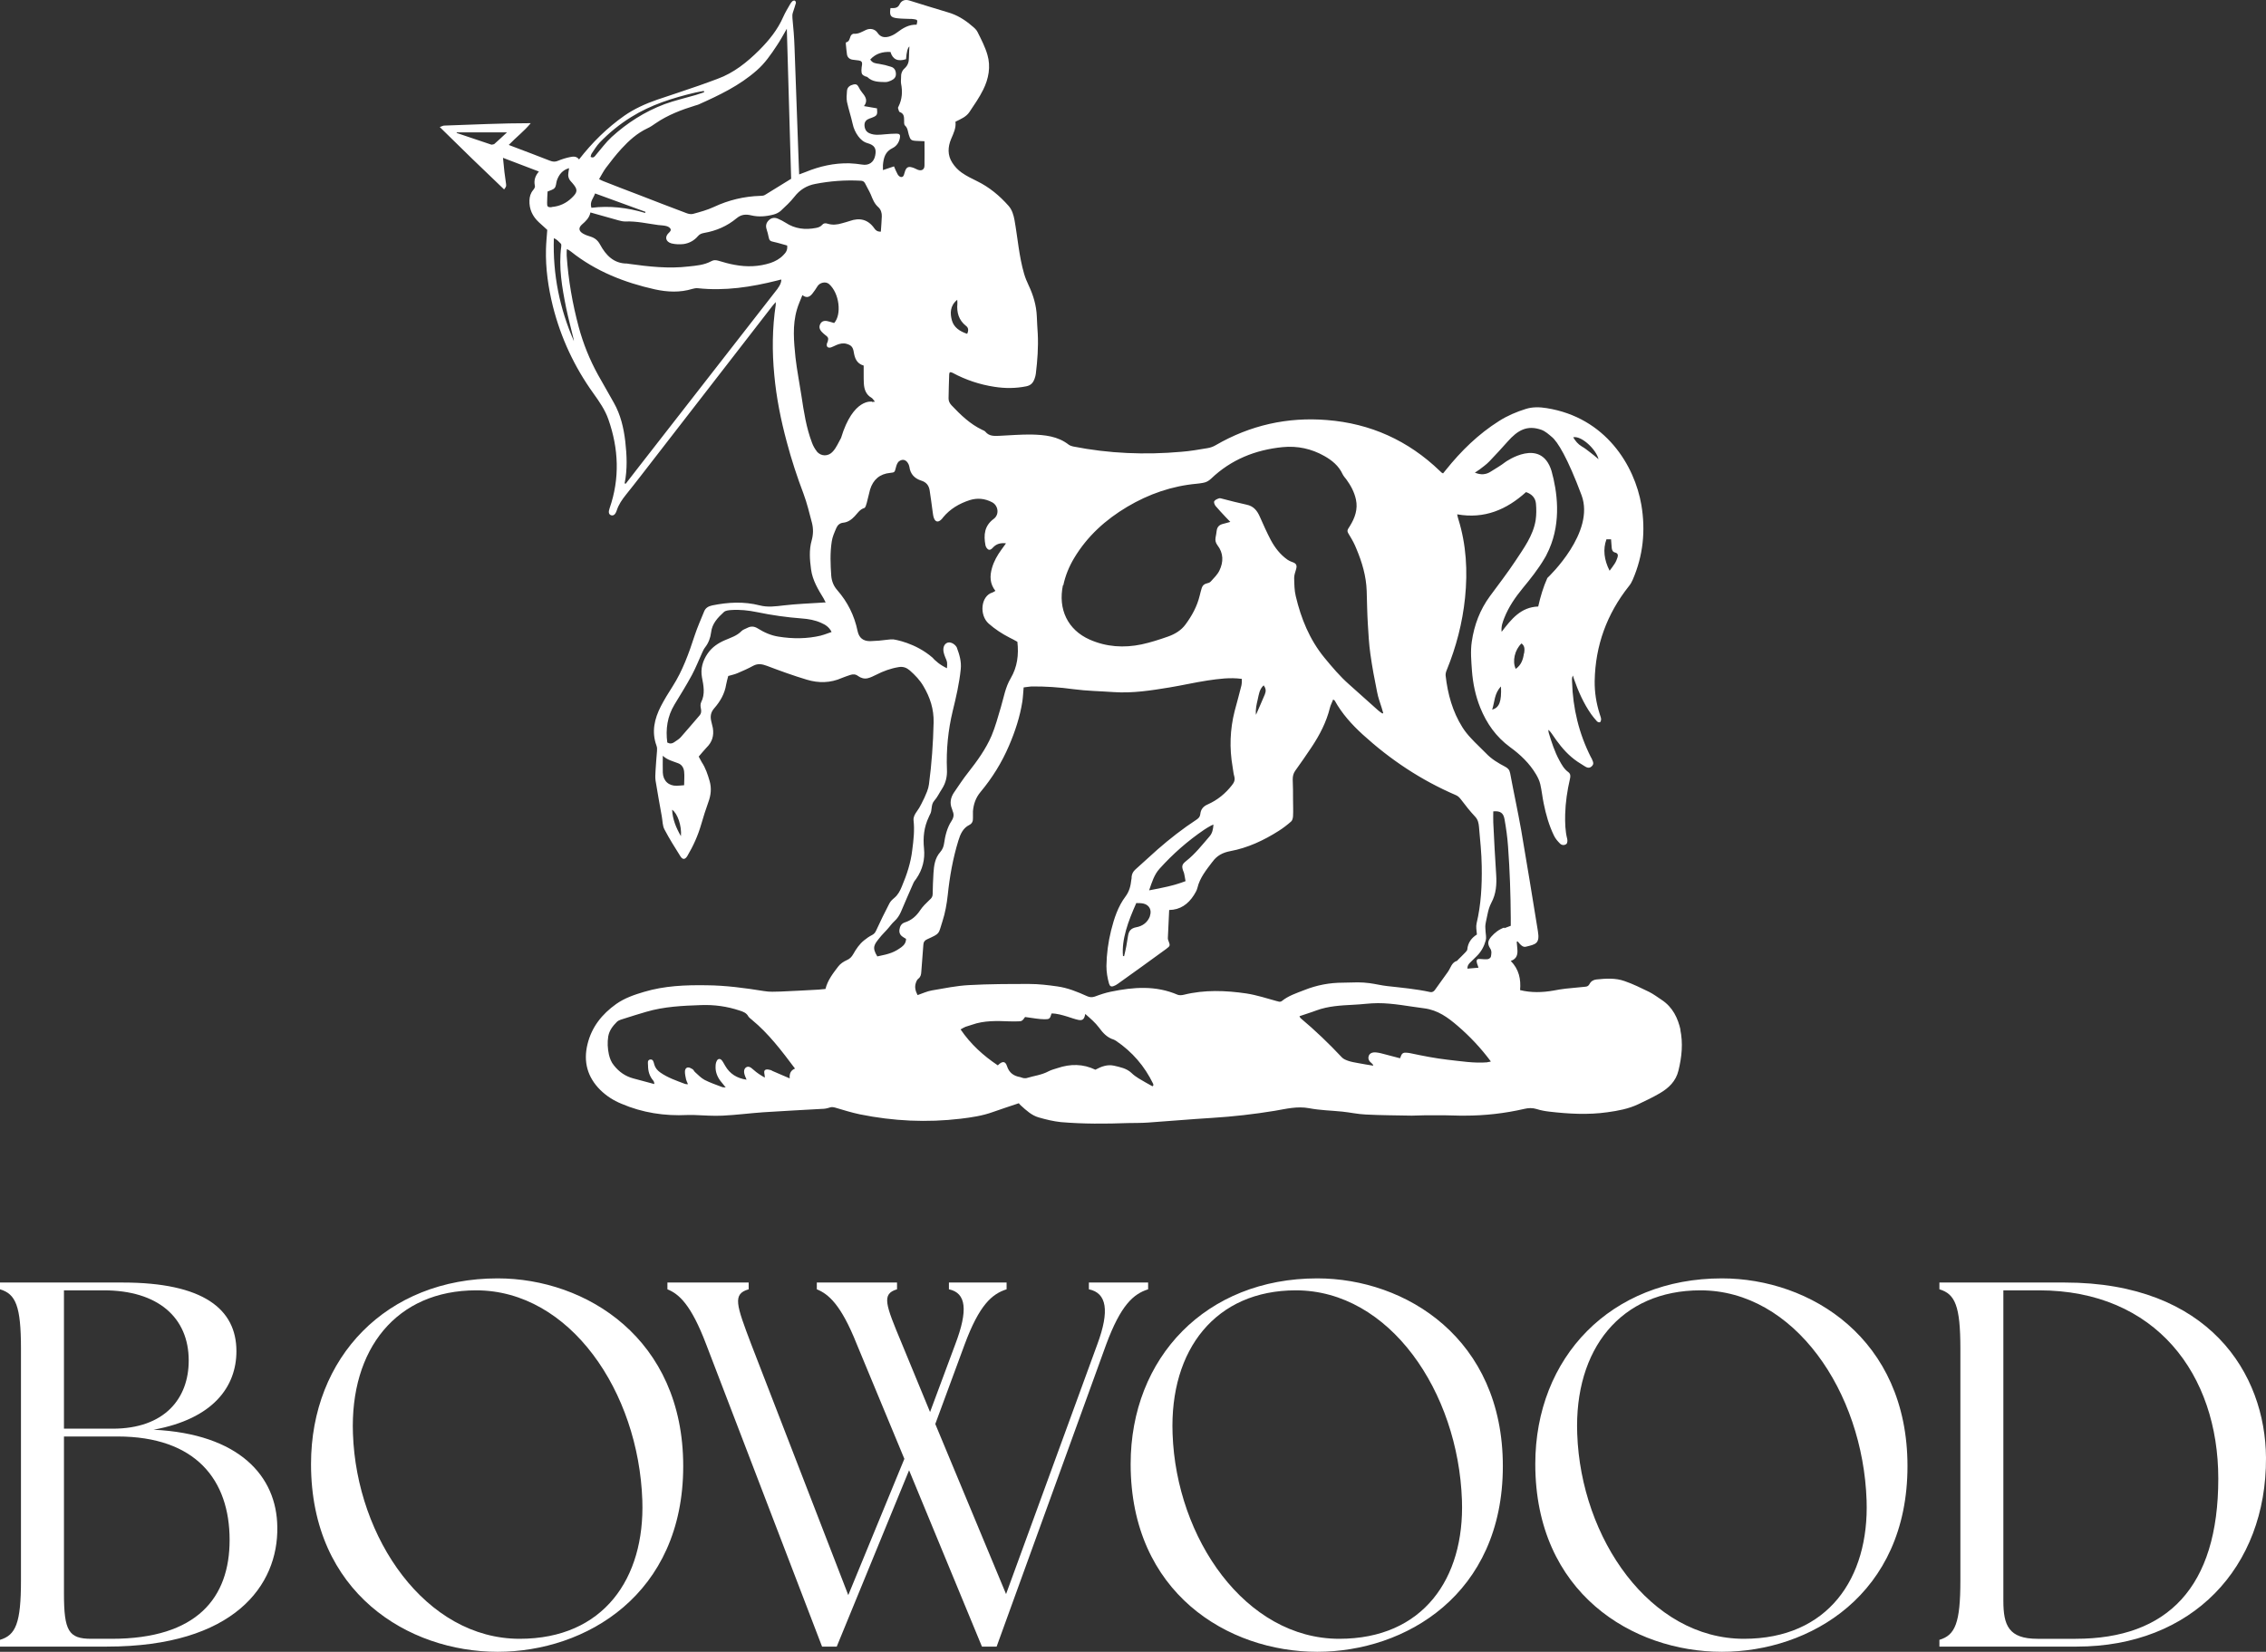 <?xml version="1.0" encoding="UTF-8"?><svg id="Layer_2" xmlns="http://www.w3.org/2000/svg" viewBox="0 0 742 541"><rect x="0" y="0" width="742" height="541" fill="#333333" stroke="none"/><g id="Components"><g id="_1361300c-5d16-45b1-982e-c3ccffe762fb_5"><path d="M35.018,539.297H0v-2.215c5.15-1.533,6.866-5.451,6.866-19.418v-75.972c0-13.967-1.717-17.885-6.866-19.418v-2.215h40.167c26.435,0,37.249,8.688,37.249,22.485,0,11.583-7.553,22.144-27.122,25.721,27.98,1.363,40.339,15.16,40.511,31.854.343,19.078-14.076,39.178-55.788,39.178ZM36.563,536.742c27.98,0,38.623-13.457,38.623-32.365,0-19.589-10.986-33.897-36.734-33.897h-17.509v51.442c0,12.264,1.545,14.82,8.926,14.82h6.695ZM36.906,467.925c16.994,0,24.89-9.88,24.89-22.315,0-14.138-10.128-22.996-27.808-22.996h-13.046v45.311h15.964Z" style="fill:#fff; stroke-width:0px;"/><path d="M162.953,541c-29.181,0-61.109-19.248-61.109-61.492,0-34.92,24.718-60.811,61.109-60.811,29.01,0,60.766,19.759,60.766,61.492,0,42.074-31.928,60.811-60.766,60.811ZM170.163,536.742c27.465,0,41.025-19.76,40.167-45.311-1.201-35.601-23.688-68.817-54.415-68.817-26.091,0-41.369,19.249-40.339,47.014,1.202,34.238,23.861,67.114,54.587,67.114Z" style="fill:#fff; stroke-width:0px;"/><path d="M280.513,440.159c-5.15-12.946-9.269-16.352-13.046-17.885v-2.215h26.264v2.215c-5.15,1.533-3.777,4.939,1.545,17.715l9.269,22.485,8.239-22.144c4.292-11.243,3.605-16.864-2.059-18.056v-2.215h18.882v2.215c-4.807,1.533-8.926,5.11-13.733,18.056l-9.613,26.061,23.174,55.701,29.868-81.762c4.12-11.072,3.09-16.864-2.747-18.056v-2.215h19.398v2.215c-4.807,1.533-8.927,5.11-13.733,18.056l-35.876,98.967h-4.806l-23.86-57.745-23.689,57.745h-4.806l-37.936-98.967c-4.978-13.117-8.926-16.523-12.702-18.056v-2.215h26.606v2.215c-5.321,1.533-4.12,4.939.858,18.056l31.757,82.103,18.367-44.629-15.621-37.645Z" style="fill:#fff; stroke-width:0px;"/><path d="M431.339,541c-29.181,0-61.109-19.248-61.109-61.492,0-34.92,24.718-60.811,61.109-60.811,29.01,0,60.766,19.759,60.766,61.492,0,42.074-31.928,60.811-60.766,60.811ZM438.549,536.742c27.465,0,41.025-19.76,40.167-45.311-1.201-35.601-23.688-68.817-54.415-68.817-26.091,0-41.369,19.249-40.339,47.014,1.202,34.238,23.86,67.114,54.587,67.114Z" style="fill:#fff; stroke-width:0px;"/><path d="M563.839,541c-29.181,0-61.109-19.248-61.109-61.492,0-34.92,24.718-60.811,61.109-60.811,29.01,0,60.766,19.759,60.766,61.492,0,42.074-31.928,60.811-60.766,60.811ZM571.049,536.742c27.464,0,41.025-19.76,40.167-45.311-1.202-35.601-23.689-68.817-54.415-68.817-26.091,0-41.369,19.249-40.339,47.014,1.202,34.238,23.86,67.114,54.587,67.114Z" style="fill:#fff; stroke-width:0px;"/><path d="M680.032,539.297h-44.974v-2.215c5.149-1.533,6.866-5.451,6.866-19.418v-75.972c0-13.967-1.717-17.885-6.866-19.418v-2.215h41.025c47.206,0,65.744,29.81,65.916,57.405.172,35.941-24.203,61.833-61.967,61.833ZM679.688,536.742c30.04,0,46.69-16.864,46.69-52.465,0-34.068-20.427-61.663-58.706-61.663h-11.672v101.693c0,8.006,1.716,12.435,11.157,12.435h12.531Z" style="fill:#fff; stroke-width:0px;"/><path d="M550.34,337.528c-.894-4.118-2.627-7.654-6.2-10.03-1.366-.897-2.679-1.9-4.151-2.639-2.627-1.267-5.253-2.587-8.038-3.537-2.942-1.055-6.095-.844-9.194-.528-.999.106-1.787.581-2.26,1.478-.315.581-.683.845-1.366.898-2.154.211-4.308.422-6.462.633-1.313.159-2.679.37-3.993.634-3.625.633-7.303.739-10.928-.159.315-3.589-.368-6.809-3.047-9.554,2.049-.686,2.312-2.217,2.154-3.906-.053-.792-.158-1.584-.21-2.375.105,0,.21-.053.315-.106.21.264.473.528.683.792.525.58,1.156,1.108,1.944.95,3.31-.792,4.676-1.003,3.993-5.12-1.786-11.033-3.573-22.012-5.464-33.044-1.103-6.229-2.469-12.458-3.625-18.686-.211-1.109-.736-1.637-1.629-2.112-2.312-1.214-4.466-2.481-6.305-4.434-1.576-1.636-3.31-3.167-4.833-4.856-1.051-1.109-1.997-2.27-2.837-3.59-3.258-5.173-4.834-10.926-5.517-16.944-.053-.581.105-1.267.368-1.847,3.1-7.602,5.149-15.467,5.989-23.648.893-8.763.421-17.367-2.206-25.813-.158-.475-.263-.95-.368-1.531,8.931,1.584,16.182-1.53,22.539-7.284,1.891.633,3.1,1.9,3.257,3.801.158,1.794.158,3.642-.105,5.437-.84,5.067-3.887,9.131-6.62,13.302-2.626,3.959-5.516,7.706-8.353,11.56-3.258,4.434-5.149,9.448-5.937,14.885-.473,3.167-.158,6.335.052,9.502.316,4.17,1.156,8.234,2.732,12.14,2.102,5.173,5.149,9.502,9.72,12.88,3.363,2.428,6.41,5.332,8.564,8.974.578,1.003,1.103,2.058,1.366,3.22.473,2.058.683,4.17,1.103,6.228.736,3.643,1.734,7.179,3.363,10.558.473,1.003,1.208,1.847,1.996,2.639.578.581,1.471.633,2.102.106.315-.264.368-1.109.263-1.584-.683-2.639-.736-5.331-.683-8.076.105-3.959.683-7.813,1.576-11.666.21-.897.21-1.636-.578-2.217-1.366-1.003-2.154-2.428-2.942-3.906-1.524-2.798-2.47-5.807-3.415-8.868-.105-.317-.105-.686-.158-1.056.525.422.893.897,1.208,1.373,1.839,2.744,3.836,5.384,6.305,7.495,1.314,1.161,2.837,2.112,4.308,3.009.736.475,1.576.897,2.417.053.63-.634.63-1.109,0-2.428-.053-.159-.158-.317-.263-.475-3.94-7.76-5.937-16.047-6.199-24.757,0-.581-.158-1.161.262-2.059.211.634.263.898.368,1.162,1.419,4.064,3.153,7.97,5.622,11.507.578.792,1.208,1.583,1.891,2.322.21.264.788.423.999.317.262-.158.367-.686.367-1.056-.052-.58-.315-1.108-.473-1.689-1.103-3.484-1.681-7.073-1.628-10.768.21-11.613,3.993-21.959,11.191-31.038.525-.633.945-1.373,1.26-2.112,3.415-7.865,4.256-16.046,2.838-24.492-2.207-12.88-11.664-28.663-31.051-31.724-2.259-.37-4.571-.423-6.778.264-3.047.95-6.041,2.217-8.774,3.958-6.777,4.276-12.399,9.766-17.39,15.995-.315.422-.63.791-.946,1.161-.21-.106-.315-.159-.42-.211-.21-.211-.42-.423-.63-.581-10.351-9.976-22.75-15.572-36.988-16.68-12.924-1.056-25.114,1.689-36.409,8.234-.789.475-1.682.792-2.575.95-2.889.476-5.779,1.003-8.669,1.215-11.874,1.055-23.747.58-35.464-1.742-.472-.106-1.05-.317-1.418-.581-3.573-2.798-7.828-3.22-12.137-3.326-3.572-.052-7.145.264-10.665.423-1.629.053-3.257.158-4.466-1.32-.263-.317-.683-.475-1.051-.633-3.993-1.901-7.092-4.909-10.087-8.077-.578-.633-.946-1.319-.946-2.217.053-2.639.105-5.278.21-7.917,0-.212.105-.423.158-.581.158-.053.21-.106.263-.106.21.053.472.106.683.211,4.308,2.323,8.879,3.854,13.765,4.593,3.415.528,6.83.528,10.297-.159,1.682-.316,2.365-1.266,2.838-2.639.157-.475.315-1.003.367-1.531.526-4.328.841-8.656.631-12.985-.105-1.953-.263-3.853-.315-5.806-.158-3.59-1.156-6.915-2.68-10.135-.578-1.214-1.103-2.481-1.471-3.748-1.681-5.754-2.102-11.771-3.152-17.631-.316-1.689-.788-3.325-1.944-4.645-2.942-3.325-6.305-6.123-10.298-8.076-1.734-.845-3.467-1.689-5.044-2.798-1.208-.845-2.311-2.006-3.099-3.273-1.577-2.428-1.472-5.12-.368-7.76.788-1.847,1.681-3.642,1.418-5.648,1.787-.897,3.52-1.583,4.571-3.167,1.576-2.375,3.258-4.751,4.519-7.337,1.786-3.589,2.521-7.548,1.366-11.454-.736-2.534-1.997-4.962-3.205-7.39-.368-.792-1.156-1.478-1.892-2.059-2.311-2.006-4.886-3.589-7.881-4.434-4.203-1.214-8.353-2.587-12.556-3.853-1.366-.422-2.575-.106-3.258,1.32-.42.845-1.103,1.161-1.996,1.161h-.946c-.368,2.428,0,3.062,2.207,3.325,1.313.158,2.679.158,3.993.211.525,0,1.05,0,1.576.106,1.103.158,1.156.317.788,1.795-2.522-.106-4.518,1.109-6.462,2.587-.788.581-1.682,1.056-2.627,1.32-1.419.369-2.732.211-3.678-1.214-.893-1.32-2.469-1.636-3.888-.95-1.261.581-2.469,1.372-3.94,1.214-.158,0-.316.105-.473.158-1.051.581-.526,2.375-1.997,2.639-.105,0-.157.422-.105.686.105,1.109.21,2.217.368,3.325.158.95.841,1.531,1.786,1.689.683.106,1.366.158,2.102.264.788.106,1.156.528,1.051,1.32-.105.633-.211,1.267-.211,1.9,0,1.161.211,1.531,1.314,2.006.21.106.525.053.63.211,1.682,1.636,3.836,1.584,5.885,1.636.63,0,1.261-.211,1.839-.475.893-.422,1.628-1.003,1.628-2.111,0-1.161-.473-2.111-1.628-2.428-1.261-.422-2.575-.739-3.888-.95-1.104-.158-2.154-.211-2.89-1.425,1.839-2.006,4.098-2.587,6.62-2.481.736,2.481,2.417,3.22,5.096,2.375.175-2.358.543-3.748,1.104-4.17-.053,1.32-.158,2.534-.158,3.748,0,1.373-.368,2.481-1.419,3.431-.893.792-1.208,1.847-1.155,3.009,0,.633-.105,1.32,0,1.953.525,2.639.367,5.12-.841,7.548-.053.158-.21.369-.158.475.158.475.263,1.214.578,1.32,1.366.475,1.419,1.531,1.419,2.692,0,.581-.053,1.372.263,1.689.945.845.945,1.953,1.26,3.009.526,1.742.736,1.953,2.522,2.059.841.053,1.682.053,2.627.106,0,2.798.053,5.384,0,7.971,0,1.32-.945,1.847-2.206,1.372-.421-.158-.841-.422-1.261-.581-1.839-.686-2.522-.369-3.048,1.531,0,.105-.052.211-.105.317-.105.633-.42,1.214-1.103,1.109-.42-.053-.893-.528-1.103-.95-.421-.739-.736-1.583-1.156-2.534-1.261.422-2.364.792-3.625,1.214v-1.636c.21-2.375.735-4.434,3.205-5.595,1.261-.633,2.101-1.847,2.364-3.378.157-.95-.105-1.32-1.104-1.32-1.26,0-2.574.106-3.835.211-1.681.158-3.415.369-4.991-.317-1.156-.475-1.629-1.425-1.681-2.692,0-1.214.683-1.795,1.681-2.164.315-.106.683-.211.998-.369,1.471-.581,1.629-.95,1.419-2.956-1.314-.211-2.732-.475-4.256-.739,1.314-1.689.578-3.009-.525-4.328-.526-.633-.946-1.32-1.314-2.059-.368-.686-.893-.897-1.628-.686-1.104.264-1.997.845-2.102,2.059-.105,1.214-.21,2.481,0,3.642.525,2.428,1.313,4.751,1.839,7.126.315,1.531.946,2.903,1.839,4.117.788,1.056,1.733,1.9,3.047,2.27,2.259.633,2.995,1.742,2.522,4.012-.421,2.27-2.102,3.378-4.256,3.009-1.366-.211-2.784-.369-4.203-.422-4.991-.106-9.72.95-14.343,2.85-.631.264-1.261.475-2.102.792,0-.95-.105-1.689-.105-2.428-.473-13.091-.945-26.182-1.418-39.273-.105-3.167-.368-6.334-.683-9.502-.053-.686-.053-1.214.157-1.847.368-1.056.683-2.111.999-3.167,0-.211-.158-.581-.368-.686-.21-.106-.578,0-.788.158-.316.264-.526.633-.736.95-.788,1.372-1.629,2.745-2.259,4.17-1.839,4.223-4.676,7.707-7.881,10.927-3.993,3.959-8.301,7.443-13.66,9.396-2.049.739-4.046,1.531-6.095,2.217-4.57,1.584-9.194,3.114-13.765,4.645-3.783,1.32-7.408,2.956-10.665,5.226-5.622,3.959-10.508,8.762-14.816,14.305-.736-1.056-1.839-1.003-2.837-.792-1.366.264-2.732.686-3.993,1.214-.946.422-1.734.369-2.68,0-4.045-1.584-8.091-3.114-12.136-4.645-.421-.158-.841-.317-1.366-.528,2.417-2.534,5.043-4.487,7.198-7.126-9.51,0-18.914.475-28.371.792-.368,0-.736.264-1.419.475,7.093,7.021,14.028,13.724,21.068,20.428.683-.897.736-1.003.631-1.847-.158-1.267-.368-2.534-.526-3.853-.157-1.531-.315-3.062-.473-4.645,4.046,1.531,7.881,3.009,11.769,4.487-1.208,1.372-1.734,2.903-1.313,4.698.105.422-.263,1.003-.578,1.372-.841,1.003-1.156,2.111-1.209,3.378-.105,2.903.999,5.226,3.1,7.179.946.845,1.891,1.742,2.732,2.481-.158,2.217-.368,4.276-.42,6.334-.158,6.334.735,12.51,2.259,18.686,2.627,10.399,7.04,19.847,13.292,28.557,1.892,2.639,3.836,5.437,4.886,8.499,3.363,9.554,3.783,19.319.421,29.032-.473,1.319-.315,2.006.368,2.322.788.317,1.471-.105,1.943-1.53.631-1.953,1.734-3.537,2.995-5.121,1.629-2.005,3.205-4.064,4.781-6.07,14.343-18.528,28.739-37.108,43.082-55.636.315-.423.683-.792,1.209-1.425v.897c-1.156,7.654-1.209,15.361-.473,23.014.683,7.443,2.154,14.728,4.098,21.959,1.523,5.754,3.362,11.349,5.464,16.892,1.156,3.114,1.944,6.387,2.784,9.607.473,1.9.421,3.8-.105,5.701-.893,3.114-.63,6.281-.21,9.448.473,3.59,2.312,6.599,4.151,9.607.21.37.368.739.63,1.267-.578,0-.945,0-1.261.053-4.15.264-8.301.422-12.399.897-2.679.317-5.306.687-7.933,0-5.149-1.319-10.298-1.055-15.499,0-1.261.264-2.207.792-2.68,1.954-1.051,2.586-2.206,5.173-3.1,7.865-1.891,5.806-3.94,11.56-7.25,16.733-1.366,2.111-2.679,4.275-3.835,6.492-2.102,4.118-3.1,8.341-1.419,12.933.21.528.21,1.161.158,1.742-.158,2.111-.368,4.223-.473,6.334-.053,1.109-.158,2.27,0,3.326.63,3.959,1.366,7.865,2.049,11.771.263,1.425.21,3.061.893,4.276,1.576,3.008,3.415,5.912,5.201,8.762.736,1.161,1.524,1.109,2.26-.106,1.944-3.272,3.52-6.756,4.571-10.451.683-2.428,1.471-4.804,2.311-7.179.841-2.27,1.104-4.54.421-6.915-.631-2.164-1.314-4.276-2.575-6.176-.42-.686-.735-1.425-.998-1.847.946-1.109,1.734-2.059,2.574-2.956,1.839-1.795,2.47-3.907,2.049-6.44-.157-.739-.367-1.478-.525-2.217-.368-1.584-.158-2.904.998-4.223,1.944-2.217,3.415-4.751,3.888-7.76.158-.95.473-1.9.683-2.797,1.103-.317,2.154-.528,3.1-.951,1.734-.739,3.415-1.477,5.044-2.375,1.576-.844,2.942-.58,4.518,0,4.308,1.637,8.669,3.22,13.082,4.54,3.836,1.161,7.723,1.108,11.506-.581.841-.369,1.787-.633,2.627-.95.946-.317,1.787-.317,2.627.317.946.686,2.049,1.003,3.153.739.945-.211,1.838-.687,2.732-1.109,2.364-1.214,4.781-2.111,7.408-2.534,1.523-.263,2.626.212,3.677,1.109,1.734,1.531,3.31,3.167,4.466,5.173,2.154,3.642,3.415,7.496,3.31,11.877-.158,6.756-.63,13.513-1.524,20.217-.105.792-.315,1.583-.63,2.375-.525,1.373-1.156,2.692-1.839,4.012-.42.897-.946,1.742-1.524,2.534-.63.897-1.155,1.794-1.05,2.903.367,3.22,0,6.44-.421,9.66-.473,4.17-1.786,8.129-3.415,11.982-.578,1.425-1.261,2.745-2.469,3.748-.63.528-1.261,1.108-1.629,1.847-1.523,2.903-2.942,5.86-4.308,8.816-.315.686-.63,1.108-1.313,1.478-.946.475-1.787,1.055-2.627,1.741-1.524,1.215-2.627,2.851-3.573,4.54-.525.897-1.103,1.531-2.102,1.953-1.05.475-2.101,1.161-2.784,2.059-1.681,2.217-3.468,4.434-4.203,7.39-.736.053-1.524.158-2.259.211-4.151.211-8.302.475-12.452.633-1.787.053-3.625.159-5.412-.158-6.252-1.003-12.504-1.848-18.809-1.9-6.935-.106-13.765.158-20.49,2.164-3.205.95-6.305,2.006-9.089,3.959-4.676,3.325-8.039,7.548-9.405,13.144-1.418,5.753-.052,10.821,4.204,15.043,1.996,1.954,4.308,3.432,6.882,4.487,6.883,2.956,14.133,4.065,21.594,3.695h2.259c3.1.106,6.199.37,9.299.211,4.414-.211,8.827-.791,13.293-1.108,6.409-.422,12.819-.739,19.281-1.109.789,0,1.629-.158,2.417-.422.683-.264,1.209-.158,1.839,0,2.68.792,5.359,1.637,8.144,2.217,10.928,2.217,21.908,2.745,32.994,1.425,3.52-.422,7.093-.95,10.455-2.164,2.785-1.003,5.622-1.9,8.564-2.903.158.211.421.528.736.792,1.734,1.583,3.52,3.22,5.779,3.853,2.364.686,4.781,1.267,7.198,1.531,7.355.633,14.711.581,22.066.317,2.154-.053,4.308,0,6.463-.159,6.987-.475,13.975-1.108,21.015-1.531,6.883-.422,13.765-1.214,20.543-2.322,3.73-.634,7.355-1.584,11.296-.845,3.572.687,7.198.739,10.823,1.109,2.574.264,5.096.844,7.671.95,5.043.264,10.034.264,15.078.369,1.366,0,2.68-.105,4.046-.105h7.198c2.049,0,4.098.158,6.147.105,6.567,0,13.082-.739,19.492-2.217,1.313-.316,2.627-.369,3.993.053,1.313.423,2.732.686,4.098.845,6.357.739,12.714,1.108,19.071.211,3.468-.475,6.935-1.109,10.14-2.639,2.365-1.109,4.781-2.27,7.041-3.59,2.889-1.689,5.253-3.906,6.094-7.39,1.103-4.487,1.576-8.973.578-13.619l.158.476ZM488.606,232.431c.841-2.534.683-5.331,2.89-7.601.21,4.962-.525,6.915-2.89,7.601ZM499.009,214.009c-.263,2.005-.893,3.8-2.679,5.067-1.209-2.481-.316-6.281,1.891-8.34,1.208.897.998,2.111.841,3.325l-.053-.052ZM526.014,176.636h1.524c.052.95.157,1.795.21,2.692.052.739.263,1.426,1.103,1.637.946.211,1.051.897.788,1.636-.21.686-.525,1.425-.945,2.059-.473.739-.999,1.425-1.629,2.27-1.839-3.59-2.207-7.074-1.051-10.241v-.053ZM523.44,150.402c-.999-.845-1.839-1.584-2.785-2.27-.893-.686-1.734-1.373-2.679-1.9-1.261-.739-2.102-1.795-2.838-3.009,2.68-.634,7.566,4.012,8.302,7.179ZM484.193,153.991c1.208-.95,2.469-1.795,3.52-2.903,2.049-2.112,3.993-4.276,5.937-6.44,3.31-3.748,6.41-5.542,11.138-3.853,1.261.475,2.365,1.478,3.363,2.322,1.839,1.478,5.149,6.81,9.72,19.056,4.518,12.141-10.561,26.551-11.191,27.132-1.314,2.903-2.259,6.07-2.995,9.343-5.727.211-8.774,4.117-11.979,8.287-.21-1.847.368-3.22.893-4.592,1.419-3.589,3.573-6.704,5.99-9.66,2.574-3.114,5.096-6.281,7.145-9.765.368-.581.683-1.162.946-1.795.21-.369.367-.792.578-1.214,4.045-9.185,2.627-19.056.788-25.654-3.468-11.243-15.079-2.956-15.079-2.956-1.629,1.267-3.1,2.059-4.834,3.167-1.523,1.003-3.257,1.161-5.201.317.525-.317.893-.528,1.261-.845v.053ZM313.441,98.144c0,.528.105.897.053,1.267-.263,2.903.42,5.437,2.837,7.337.788.58.893,1.478.368,2.586-2.417-.791-4.361-2.111-4.992-4.381-.63-2.27-.683-4.803,1.734-6.756v-.053ZM161.814,47.205s-.683.211-.946.158c-3.783-1.267-7.513-2.534-11.296-3.801,0,0,0-.105-.052-.211h16.497c-1.576,1.478-2.89,2.692-4.203,3.853ZM258.485,353.152c-2.101-.897-3.782-1.636-5.516-2.375-.21-.106-.42-.264-.631-.317-.525-.106-1.155-.317-1.628-.106-.631.264-.473.951-.368,1.584.052.211.052.475.105,1.003-1.419-.792-2.627-1.584-3.678-2.534-1.156-1.108-1.891-1.267-2.574-.739-.631.528-.736,1.478-.21,2.798.105.317.262.633.473,1.161-3.153-.475-5.465-1.9-6.988-4.539-.368-.581-.683-1.267-1.103-1.795-.578-.686-1.314-.581-1.682.211-.262.528-.367,1.109-.367,1.689-.106,1.795.525,3.378,1.523,4.751.526.686,1.103,1.372,1.786,2.217-.525-.053-.893,0-1.26-.158-1.892-.739-3.836-1.373-5.675-2.323-1.156-.633-2.101-1.636-3.099-2.534-.316-.264-.473-.739-.789-.95-.472-.264-1.05-.633-1.523-.581-.736.053-1.051.792-.998,1.478,0,.792.21,1.637.367,2.429.105.475.368.95.631,1.583-.473,0-.736,0-.998-.105-2.785-1.056-5.622-2.006-8.091-3.748-.946-.686-1.629-1.478-1.944-2.587-.211-.739-.316-1.847-1.419-1.636-.946.211-.63,1.267-.63,1.953,0,1.848.472,3.484,1.681,4.909.21.264.368.581.368,1.161-2.312-.633-4.571-1.214-6.883-1.847-2.574-.686-4.623-2.112-6.305-4.223-.893-1.056-1.366-2.27-1.681-3.642-.42-1.953-.525-3.906-.21-5.912.368-2.006,1.524-3.431,2.837-4.751.63-.633,1.786-.844,2.68-1.161,2.259-.739,4.57-1.425,6.882-2.112,5.884-1.742,11.979-2.005,18.021-2.217,4.308-.158,8.511.423,12.609,1.795,1.156.37,2.207.739,2.837,1.9.263.423.736.739,1.156,1.109,5.517,4.539,9.773,10.188,14.133,15.994-1.313.528-1.891,1.531-1.733,3.22l-.106-.053ZM348.17,191.733c.683-3.22,1.891-6.176,3.572-8.974,4.308-7.178,10.298-12.563,17.391-16.785,7.04-4.171,14.605-6.81,22.802-7.549.63-.053,1.26-.158,1.891-.264,1.051-.158,1.891-.58,2.732-1.372,6.567-6.282,14.501-9.449,23.432-10.346,4.886-.475,9.457.528,13.66,2.903,2.522,1.425,4.729,3.22,5.99,5.965.315.633.788,1.161,1.208,1.689,1.471,2.006,2.627,4.17,3.153,6.598.683,3.167-.316,6.018-1.997,8.71-1.051,1.583-.998,1.583,0,3.22.841,1.372,1.576,2.745,2.154,4.223,1.839,4.381,3.205,8.92,3.363,13.777.105,3.589.157,7.179.368,10.715.21,3.326.367,6.704.84,9.977.578,4.17,1.366,8.34,2.207,12.457.315,1.742.946,3.379,1.471,5.068.158.58.368,1.214.525,1.794l-.262.159c-.473-.317-.946-.634-1.366-1.003-3.205-2.851-6.358-5.701-9.563-8.551-2.994-2.64-5.569-5.701-8.091-8.763-4.833-5.912-7.618-12.774-9.351-20.111-.473-1.901-.473-3.959-.526-5.965,0-.897.315-1.848.578-2.692.473-1.478.158-2.112-1.366-2.587-.473-.158-.946-.422-1.366-.686-2.417-1.689-4.151-3.959-5.517-6.493-1.26-2.428-2.416-4.961-3.52-7.495-.893-2.059-2.049-3.59-4.413-4.065-2.679-.58-5.359-1.267-7.986-1.953-.315-.105-.735-.211-1.051-.105-.578.211-1.261.475-1.523.95-.21.317.105,1.108.42,1.531,1.051,1.266,2.207,2.428,3.31,3.642.42.475.893.897,1.524,1.583-.999.264-1.787.528-2.522.687-1.156.316-1.787,1.003-1.944,2.217-.105.739-.21,1.53-.368,2.269-.158.951.053,1.69.631,2.481,1.996,2.587,1.996,5.49.63,8.288-.63,1.319-1.786,2.428-2.837,3.589-.315.37-.893.528-1.366.634-.841.211-1.314.686-1.576,1.478-.263.844-.473,1.689-.683,2.533-.841,3.484-2.522,6.546-4.624,9.396-1.418,1.953-3.467,3.167-5.674,3.959-2.837,1.003-5.779,1.953-8.721,2.587-5.78,1.214-11.559.844-17.023-1.584-7.145-3.167-10.403-9.924-8.722-17.842l.106.106ZM414.264,227.205c-.946,2.27-1.944,4.487-2.995,6.915-.21-1.847.21-3.484.578-5.067.368-1.584.525-3.326,1.944-4.593.683.95.84,1.848.42,2.745h.053ZM247.767,23.082c2.68-2.322,4.676-5.226,6.62-8.182,1.104-1.636,2.049-3.378,3.258-5.49.473,16.68.946,32.938,1.418,49.144-2.889,1.795-5.726,3.537-8.563,5.279-.421.264-.999.317-1.524.317-5.307.158-10.403,1.373-15.236,3.642-2.155,1.003-4.519,1.636-6.83,2.27-.631.158-1.524,0-2.155-.264-5.201-1.953-10.402-3.959-15.551-5.965-3.888-1.478-7.776-2.956-11.611-4.487-.421-.158-.841-.369-1.419-.686.788-1.32,1.419-2.587,2.207-3.642,1.629-2.164,3.257-4.276,5.096-6.282,2.469-2.692,5.149-5.12,8.511-6.704.946-.422,1.839-1.056,2.68-1.636,3.993-2.745,8.459-4.434,13.082-5.859.315-.106.683-.158.998-.317,6.725-3.009,13.398-6.176,19.019-11.138ZM211.358,69.375s-.053.264-.105.369c-5.779-1.742-11.611-2.428-17.601-1.689-.63-2.006.683-3.114,1.209-4.698,5.621,2.059,11.033,4.012,16.497,6.018ZM193.757,50.267c.841-1.214,1.577-2.481,2.575-3.537,3.1-3.22,6.515-6.018,10.35-8.393,6.515-4.064,13.66-6.282,21.016-8.023.945-.211,1.891-.369,2.784-.528,0,.158.053.317.105.422-.893.317-1.839.581-2.732.897-3.415,1.003-6.935,1.795-10.245,3.009-6.462,2.428-12.241,6.123-17.338,10.768-1.891,1.742-3.415,3.853-5.096,5.806-.42.528-.788,1.214-1.786.686.105-.369.157-.792.367-1.109ZM180.675,67.845c-1.313.106-1.576-.158-1.523-1.478,0-1.214.105-2.428.157-3.642.841-.369,1.839-.581,2.312-1.161.525-.633.473-1.689.735-2.481.683-1.9,1.787-3.378,3.993-4.012-.105.581-.157,1.003-.21,1.373-.21,1.109,0,2.111.788,2.956.158.158.316.369.473.528,1.839,2.111,1.839,2.956-.157,4.856-1.839,1.795-4.046,2.798-6.568,3.009v.053ZM181.358,78.032c1.051.369,1.629,1.161,2.259,1.742.211.158.211.633.158,1.003-.893,6.757.263,13.355,1.576,19.9.683,3.326,1.576,6.599,2.364,9.924.106.37.158.739.211,1.109-4.676-10.663-6.936-21.801-6.568-33.678ZM254.703,94.449c-15.079,19.319-30.105,38.692-45.184,58.011-1.524,2.006-3.1,3.959-4.623,5.965l-.368-.105c.946-4.593.735-9.238.21-13.83-.525-4.382-1.524-8.657-3.73-12.563-1.734-3.062-3.468-6.124-5.202-9.185-2.732-4.962-4.833-10.188-6.304-15.625-2.049-7.654-3.415-15.466-3.941-23.384v-1.425c0-.158,0-.317.105-.739.526.317.946.528,1.314.845,8.091,6.44,17.495,10.135,27.425,12.352,4.098.897,8.249,1.109,12.347-.158.525-.158,1.156-.264,1.734-.211,8.879.95,17.495-.369,26.059-2.534.315-.106.683-.158.998-.264h.316c-.053,1.056-.526,1.953-1.156,2.798v.053ZM251.077,75.287c.263.686.421,1.478.578,2.217.263,1.32.526,1.478,1.787,1.742,1.471.317,2.889.792,4.308,1.161.21,1.531-.473,2.375-1.261,3.167-1.156,1.214-2.627,2.006-4.151,2.534-3.887,1.267-7.828,1.373-11.768.633-1.839-.317-3.626-.845-5.412-1.373-.84-.211-1.471-.264-2.312.211-2.259,1.214-4.781,1.425-7.302,1.689-6.568.792-13.083.053-19.545-.845-.21,0-.473-.106-.683-.106-4.361,0-6.935-2.745-8.827-6.229-.735-1.372-1.733-2.164-3.099-2.587-.894-.264-1.787-.581-2.575-1.056-1.366-.845-1.418-1.9-.21-2.956,1.208-1.056,2.364-2.111,2.732-3.906,3.152.897,6.147,1.742,9.194,2.587.736.211,1.472.369,2.207.369,3.678-.158,7.198.686,10.771,1.161.893.105,1.733.105,2.574.317.525.105,1.156.422,1.419.845.367.528-.106,1.056-.578,1.478-1.314,1.267-.946,2.85.945,3.378,1.261.317,2.68.369,3.993.211,1.839-.264,3.468-1.161,4.676-2.587.578-.686,1.209-.897,2.049-1.056,3.941-.686,7.513-2.217,10.613-4.803,1.524-1.267,2.995-1.373,4.781-.95,2.417.581,4.886.369,7.303-.264.841-.211,1.681-.633,2.312-1.161,1.576-1.478,3.205-2.956,4.518-4.645,1.786-2.322,4.046-3.695,6.83-4.223,4.886-.95,9.825-1.32,14.816-1.056.736,0,1.209.264,1.524.897.578,1.214,1.313,2.375,1.839,3.589.63,1.531,1.156,3.009,2.469,4.17.841.739,1.208,1.9,1.156,3.062-.053,1.636-.21,3.273-.315,4.962-1.156.053-1.734-.475-2.154-1.109-2.049-2.903-4.781-3.537-8.039-2.375-.841.317-1.681.475-2.522.739-1.523.475-3.1.633-4.676.158-.788-.264-1.366-.211-1.996.528-.421.475-1.209.739-1.839.845-3.52.686-6.883.317-9.93-1.689-.841-.528-1.734-1.003-2.627-1.373-1.051-.422-2.101-.264-2.942.581-.893.897-1.051,1.9-.631,3.062v.053ZM267.417,147.762c-.63-.791-1.156-1.742-1.524-2.744-1.891-4.962-2.679-10.188-3.467-15.414-.631-4.17-1.471-8.34-1.944-12.51-.525-5.226-1.051-10.557.473-15.73.42-1.478,1.103-2.956,1.786-4.698,1.524,1.161,2.469.475,3.258-.475.63-.792,1.155-1.584,1.681-2.428.735-1.214,2.679-1.689,3.783-.739,3.415,3.009,4.203,9.976,1.681,12.774-.736-.211-1.471-.475-2.259-.634-1.104-.211-1.839.106-2.26.898-.472.897-.367,1.689.421,2.586.368.37.735.739,1.156,1.056.998.739,1.156,1.003.84,2.164-.052.211-.21.422-.262.633-.263,1.056.315,1.584,1.366,1.267.63-.211,1.155-.528,1.786-.791,1.051-.423,2.101-.687,3.257-.37,1.524.422,2.102,1.056,2.365,2.639.315,1.953.893,3.801,3.257,4.487v2.798c0,1.003,0,2.006.053,3.009.105,1.953.683,3.695,2.521,4.75.368.211.578.634,1.104,1.267-.368,0-.631.106-.946.106l.053-.106s-6.2-1.32-10.193,11.877c-.42.739-.788,1.531-1.208,2.27-.421.792-.894,1.531-1.471,2.164-1.472,1.689-3.888,1.689-5.307-.053v-.053ZM220.079,265.211c1.734,1.108,3.205,5.278,2.89,8.657-1.629-2.798-2.732-5.596-2.89-8.657ZM223.967,257.187c-.945.053-1.628.159-2.311.159-2.68.105-4.519-1.584-4.624-4.329-.052-1.742,0-3.483,0-5.489,1.524,1.425,3.363,1.794,5.096,2.481,1.209.475,1.787,1.583,1.892,2.744.157,1.426,0,2.904,0,4.382l-.053.052ZM268.888,208.149c-4.623,1.109-9.299,1.109-13.923.37-2.469-.37-4.728-1.373-6.83-2.692-1.208-.739-2.259-.792-3.467-.159-.631.317-1.366.528-1.839,1.003-1.524,1.584-3.52,2.165-5.464,3.009-2.207.95-4.203,2.27-5.622,4.329-1.629,2.375-2.417,4.962-1.891,7.812.525,2.745,1.103,5.49-.263,8.182-.315.633-.21,1.531-.053,2.217.158.844.053,1.531-.472,2.111-2.049,2.376-4.098,4.804-6.2,7.179-.578.633-1.366,1.056-2.102,1.584-.683.475-1.366.58-2.259.105-.578-4.381,0-8.551,2.365-12.457,1.943-3.22,3.94-6.387,5.726-9.713,1.261-2.375,2.259-4.909,3.363-7.337.262-.581.525-1.161.945-1.689,1.104-1.425,1.734-3.115,1.944-4.857.316-2.956,2.207-4.856,4.204-6.703.525-.475,1.523-.581,2.311-.634,2.89-.211,5.727.106,8.564.686,4.834,1.003,9.667,1.69,14.553,2.059,2.207.158,4.414.528,6.463,1.478,1.366.581,2.574,1.373,3.362,2.956-1.156.37-2.206.845-3.31,1.109l-.105.052ZM295.788,306.964c.315.159.578.37.893.528,0,1.214-.578,2.006-1.471,2.692-2.259,1.637-3.678,2.217-7.933,3.062-1.839-2.956-.998-3.906.735-6.07.736-.95,1.629-1.795,2.47-2.745.84-.898,1.523-1.953,2.417-2.745.945-.845,1.576-1.848,2.101-3.009,1.314-3.114,2.68-6.229,4.046-9.343.21-.528.577-1.003.945-1.478,2.102-3.009,2.942-6.387,2.575-9.976-.368-3.59,0-7.021,1.576-10.294.157-.264.21-.58.368-.792.84-1.372.21-3.167,1.418-4.539,1.051-1.161,1.681-2.639,2.575-3.959,1.208-1.9,1.681-4.012,1.576-6.229-.263-6.492.368-12.88,1.891-19.214,1.103-4.487,2.154-9.026,2.627-13.671.263-2.534-.42-4.751-1.261-7.021,0-.105-.105-.211-.157-.317-.736-1.108-2.102-1.689-2.995-1.319-.998.422-1.471,1.531-1.209,3.009.105.58.316,1.161.526,1.689.683,1.583.735,1.583.578,3.642-1.104-.528-2.049-1.109-2.942-1.795,0,0-.053-.053-.105-.105-.578-.475-1.156-.951-1.629-1.531-5.622-4.909-12.452-5.965-12.925-6.018-.63,0-1.208,0-1.839.106-1.891.264-3.835.422-5.726.475-2.26,0-3.626-1.056-4.098-3.326-1.051-5.067-3.258-9.501-6.673-13.407-1.156-1.32-1.786-2.851-1.944-4.645-.263-3.748-.42-7.549.158-11.244.21-1.531.893-3.009,1.523-4.487.421-.95,1.156-1.583,2.26-1.689,1.523-.158,2.679-1.003,3.73-2.111.946-1.003,1.681-2.27,3.152-2.692.368-.106.631-1.056.788-1.637.421-1.478.683-2.956,1.104-4.434.998-3.22,3.152-5.12,6.567-5.437,1.524-.158,1.471-.211,1.891-1.794.158-.686.473-1.531.946-1.953,1.314-1.003,2.522-.528,3.205.95.105.264.21.528.263.844.315,2.376,1.733,3.801,3.887,4.487,1.577.475,2.47,1.531,2.733,3.115.367,2.375.683,4.75.998,7.126.105.633.157,1.319.368,1.9.472,1.425,1.418,1.636,2.469.581.21-.212.42-.423.578-.687,2.312-2.797,5.306-4.539,8.721-5.648,2.522-.791,4.991-.528,7.303.686,2.049,1.056,2.47,4.012.578,5.437-3.1,2.27-3.362,5.279-2.732,8.657.105.528.473,1.109.893,1.373.578.316,1.104-.106,1.524-.581,1.103-1.214,2.417-1.636,4.308-1.425-.578.792-1.051,1.478-1.524,2.111-1.313,1.795-2.416,3.748-3.047,5.912-.788,2.692-.735,5.226,1.103,7.549-.367.211-.63.422-.945.528-3.836,1.108-4.413,7.39-1.261,10.187,2.101,1.848,4.361,3.326,6.83,4.593.893.422,1.734.897,2.574,1.372.473,4.276,0,8.235-2.206,11.982-1.734,2.904-2.259,6.282-3.205,9.449-.946,3.167-1.786,6.334-3.047,9.343-1.892,4.381-4.676,8.235-7.619,11.983-1.681,2.111-3.152,4.381-4.676,6.598-1.103,1.636-1.471,3.431-.683,5.331.106.211.158.475.211.686.525,1.162.42,2.112-.316,3.273-1.471,2.217-2.101,4.856-2.469,7.443-.158,1.056-.525,1.953-1.261,2.798-1.734,1.953-2.049,4.434-2.207,6.915-.157,2.269-.21,4.592-.262,6.862,0,.844-.421,1.372-1.051,1.9-1.103,1.056-2.207,2.111-3.047,3.378-1.261,1.901-2.837,3.273-4.991,3.959-1.156.37-1.629,1.267-1.787,2.376-.157,1.108.315,1.953,1.314,2.48h-.053ZM377.381,355.791c-1.523-.844-3.047-1.689-4.518-2.586-.841-.528-1.681-1.109-2.364-1.795-1.629-1.531-3.731-1.9-5.727-2.375-2.154-.475-4.151.264-6.095,1.319-4.045-1.953-8.196-1.953-12.399-.527-.998.316-2.049.58-2.942,1.055-2.259,1.214-4.781,1.478-7.198,2.217-.315.106-.683,0-1.051,0-.367-.052-.683-.264-.998-.316-2.154-.37-3.625-1.373-4.361-3.643-.525-1.636-1.523-1.689-2.994-.211-4.729-3.167-8.879-6.915-12.189-11.771.63-.369,1.103-.633,1.576-.845.683-.263,1.471-.422,2.154-.686,3.993-1.425,8.143-1.267,12.294-1.108.946,0,1.891.053,2.785,0,1.26,0,1.418-.159,2.311-1.425,1.209.158,2.47.369,3.731.527.893.106,1.733.211,2.626.211,1.629,0,1.787-.105,2.312-1.9,1.786,0,3.52.528,5.254,1.056,1.156.369,2.312.792,3.52,1.056,1.419.264,1.944-.211,2.259-1.953,1.682,1.478,3.258,2.797,4.519,4.486,1.261,1.742,2.679,3.273,4.781,3.907.262.105.525.263.788.422,5.306,3.589,9.352,8.287,12.136,14.041.053.158.053.317.105.475-.105.106-.157.211-.262.317l-.053.052ZM418.204,327.921c-3.31-.898-6.62-2.006-10.035-2.534-6.83-1.003-13.765-1.267-20.543.422-.63.158-1.418.211-1.996,0-7.198-3.114-14.501-2.534-21.909-1.003-1.786.37-3.52.95-5.201,1.584-.893.316-1.682.264-2.522-.106-3.153-1.425-6.357-2.745-9.825-3.22-2.995-.422-6.042-.792-9.089-.792-6.62,0-13.24,0-19.807.37-4.046.211-8.091,1.056-12.137,1.742-1.576.264-3.1,1.003-4.676,1.531-.63-1.214-1.103-2.587-.525-4.118.157-.475.42-1.003.788-1.267.735-.58.893-1.319.945-2.164.211-3.009.473-5.965.684-8.973.052-.898.42-1.373,1.208-1.742,4.466-2.059,3.625-1.584,5.044-5.912.893-2.745,1.418-5.701,1.733-8.604.631-6.071,1.682-11.983,3.468-17.789.63-2.059,1.471-4.117,3.625-5.173.841-.422,1.209-1.214,1.156-2.217v-2.27c.21-2.323.893-4.381,2.469-6.282,3.836-4.592,6.988-9.659,9.352-15.202,1.997-4.645,3.573-9.449,4.361-14.463.21-1.425.263-2.903.42-4.593.946-.105,1.734-.263,2.522-.316,4.624-.053,9.195.264,13.818.897,4.361.581,8.722.634,13.135.95,6.199.423,12.241-.528,18.336-1.531,4.15-.686,8.249-1.636,12.399-2.269,3.625-.528,7.303-1.056,11.243-.528,0,.739,0,1.531-.157,2.217-.683,2.797-1.471,5.542-2.207,8.34-1.523,6.018-1.734,12.088-.683,18.158.21,1.109.263,2.217.578,3.273.315,1.161-.105,2.006-.788,2.85-2.154,2.745-4.728,4.857-7.933,6.282-1.471.633-2.26,1.636-2.417,3.167-.105.897-.526,1.32-1.209,1.795-4.518,2.956-8.774,6.281-12.819,9.818-2.469,2.164-4.834,4.434-7.303,6.598-.683.634-1.051,1.373-1.156,2.27,0,.37,0,.686-.105,1.056-.21,1.953-.63,3.748-1.891,5.437-2.47,3.272-3.731,7.179-4.729,11.138-.946,3.853-1.471,7.706-1.523,11.665,0,1.953.315,3.854.84,5.701.263.897.683,1.161,1.524.845.473-.159.945-.423,1.366-.739,5.306-3.801,10.56-7.549,15.814-11.402,1.419-1.056,1.366-1.109.683-2.903-.105-.264-.158-.581-.105-.845.158-3.009.263-5.965.42-9.026,3.625-.053,6.2-1.901,8.091-4.857.473-.739.946-1.53,1.156-2.375.788-3.325,2.89-5.859,4.834-8.446l.105-.105c1.418-2.006,3.31-3.009,5.779-3.484,5.727-1.056,11.033-3.537,15.919-6.651,1.419-.897,2.785-1.953,4.046-3.062.42-.369.578-1.108.63-1.742.105-1.794,0-3.642,0-5.489,0-2.165,0-4.329-.105-6.546,0-1.056.21-1.953.788-2.797,1.839-2.587,3.678-5.173,5.412-7.813,2.627-3.959,4.834-8.182,5.989-12.88.211-.897.683-1.689,1.051-2.692.315.212.473.264.526.37,2.364,4.276,5.569,7.812,9.141,11.085,9.09,8.287,19.177,14.991,30.473,19.847.788.317,1.261.845,1.786,1.531,1.419,1.9,2.942,3.801,4.571,5.543.946,1.003,1.156,2.164,1.261,3.378.368,4.276.841,8.551.893,12.827.105,6.281-.21,12.563-1.681,18.739-.263,1.108,0,2.323.105,3.642-1.681,1.056-2.942,2.587-3.152,4.909,0,.264-.315.581-.526.845-.84.897-1.733,1.742-2.574,2.586-.105.106-.158.211-.21.264-1.839.528-2.102,2.323-3.047,3.642-1.367,1.954-2.785,3.907-4.204,5.86-.367.528-.84.897-1.628.739-4.624-1.003-9.352-1.425-14.081-1.953-1.891-.211-3.783-.687-5.727-.951-1.26-.158-2.574-.263-3.835-.263-1.629,0-3.257.105-4.886.105-4.361,0-8.564.792-12.662,2.428-2.574,1.003-5.201,1.848-7.355,3.59-.578.422-1.104.158-1.629,0l.105.053ZM387.521,285.375c.368.95.421,2.006.683,3.22-3.835,1.478-7.67,2.217-11.926,3.009.946-2.745,1.681-5.173,3.415-7.073,4.361-4.857,9.247-9.132,14.606-12.775.683-.475,1.366-.844,2.101-1.267.263-.158.526-.263.946-.422-.105,1.531-.368,2.851-1.313,3.906-2.417,2.798-4.676,5.701-7.619,8.024-1.471,1.161-1.523,1.742-.893,3.484v-.106ZM376.593,299.944c-.735,2.111-2.417,3.378-4.518,3.748-1.734.317-2.417,1.214-2.68,2.692-.21,1.161-.367,2.322-.578,3.484-.21,1.108-.473,2.217-.735,3.325-.105,0-.263-.053-.368-.105-.473-5.437,1.681-11.296,4.361-17.314.735,0,1.576,0,2.312.158,1.943.423,2.837,2.164,2.154,4.012h.052ZM487.083,347.926c-4.414.37-8.722-.369-13.083-.844-4.098-.475-8.091-1.267-12.084-2.112-.367-.052-.683-.158-1.05-.158-1.524-.158-1.839.106-2.417,1.795-1.629-.423-3.205-.845-4.834-1.267-.945-.264-1.944-.528-2.889-.634-1.366-.158-2.207.264-2.522,1.109-.368,1.056.157,1.795.945,2.428.211.158.421.37.526.792-1.629-.264-3.31-.528-4.939-.845-1.103-.211-2.206-.369-3.257-.739-.736-.264-1.576-.58-2.102-1.161-4.255-4.54-8.721-8.815-13.502-12.827-.105-.053-.105-.211-.368-.633,1.944-.687,3.783-1.214,5.569-1.901,3.888-1.425,7.986-1.636,12.084-1.847,2.68-.106,5.359-.528,8.038-.528,5.097,0,10.088,1.056,15.132,1.689,4.518.581,7.776,3.009,10.98,5.754,3.993,3.431,7.619,7.284,10.876,11.665-.42.106-.788.212-1.103.212v.052ZM492.547,303.797c-1.682.581-3.1,1.69-4.256,3.009-1.156,1.373-1.261,2.376-.315,3.854.578.897.368,1.794.21,2.692-.053.316-.63.739-.998.791-.788.106-1.629,0-2.417-.052-.946-.106-1.366.158-1.208,1.055.105.581.367,1.109.578,1.795-1.209.106-2.365.211-3.626.317-.052-.845.316-1.425.788-1.901.736-.739,1.524-1.478,2.26-2.217,1.471-1.425,2.416-3.219,2.942-5.12.262-.897,0-1.953-.053-2.903,0-.739-.157-1.478-.052-2.217.157-1.161.472-2.27.683-3.431.262-1.32.63-2.587,1.261-3.801,1.576-2.903,1.786-6.017,1.576-9.237-.368-5.701-.683-11.349-.946-17.05-.052-1.214,0-2.428,0-3.642,2.312-.211,3.31.528,3.678,2.534.525,2.956.946,5.912,1.156,8.92.578,7.813.84,15.625.893,23.437v2.587c-.841.316-1.471.528-2.102.791l-.052-.211Z" style="fill:#fff; stroke-width:0px;"/></g></g></svg>